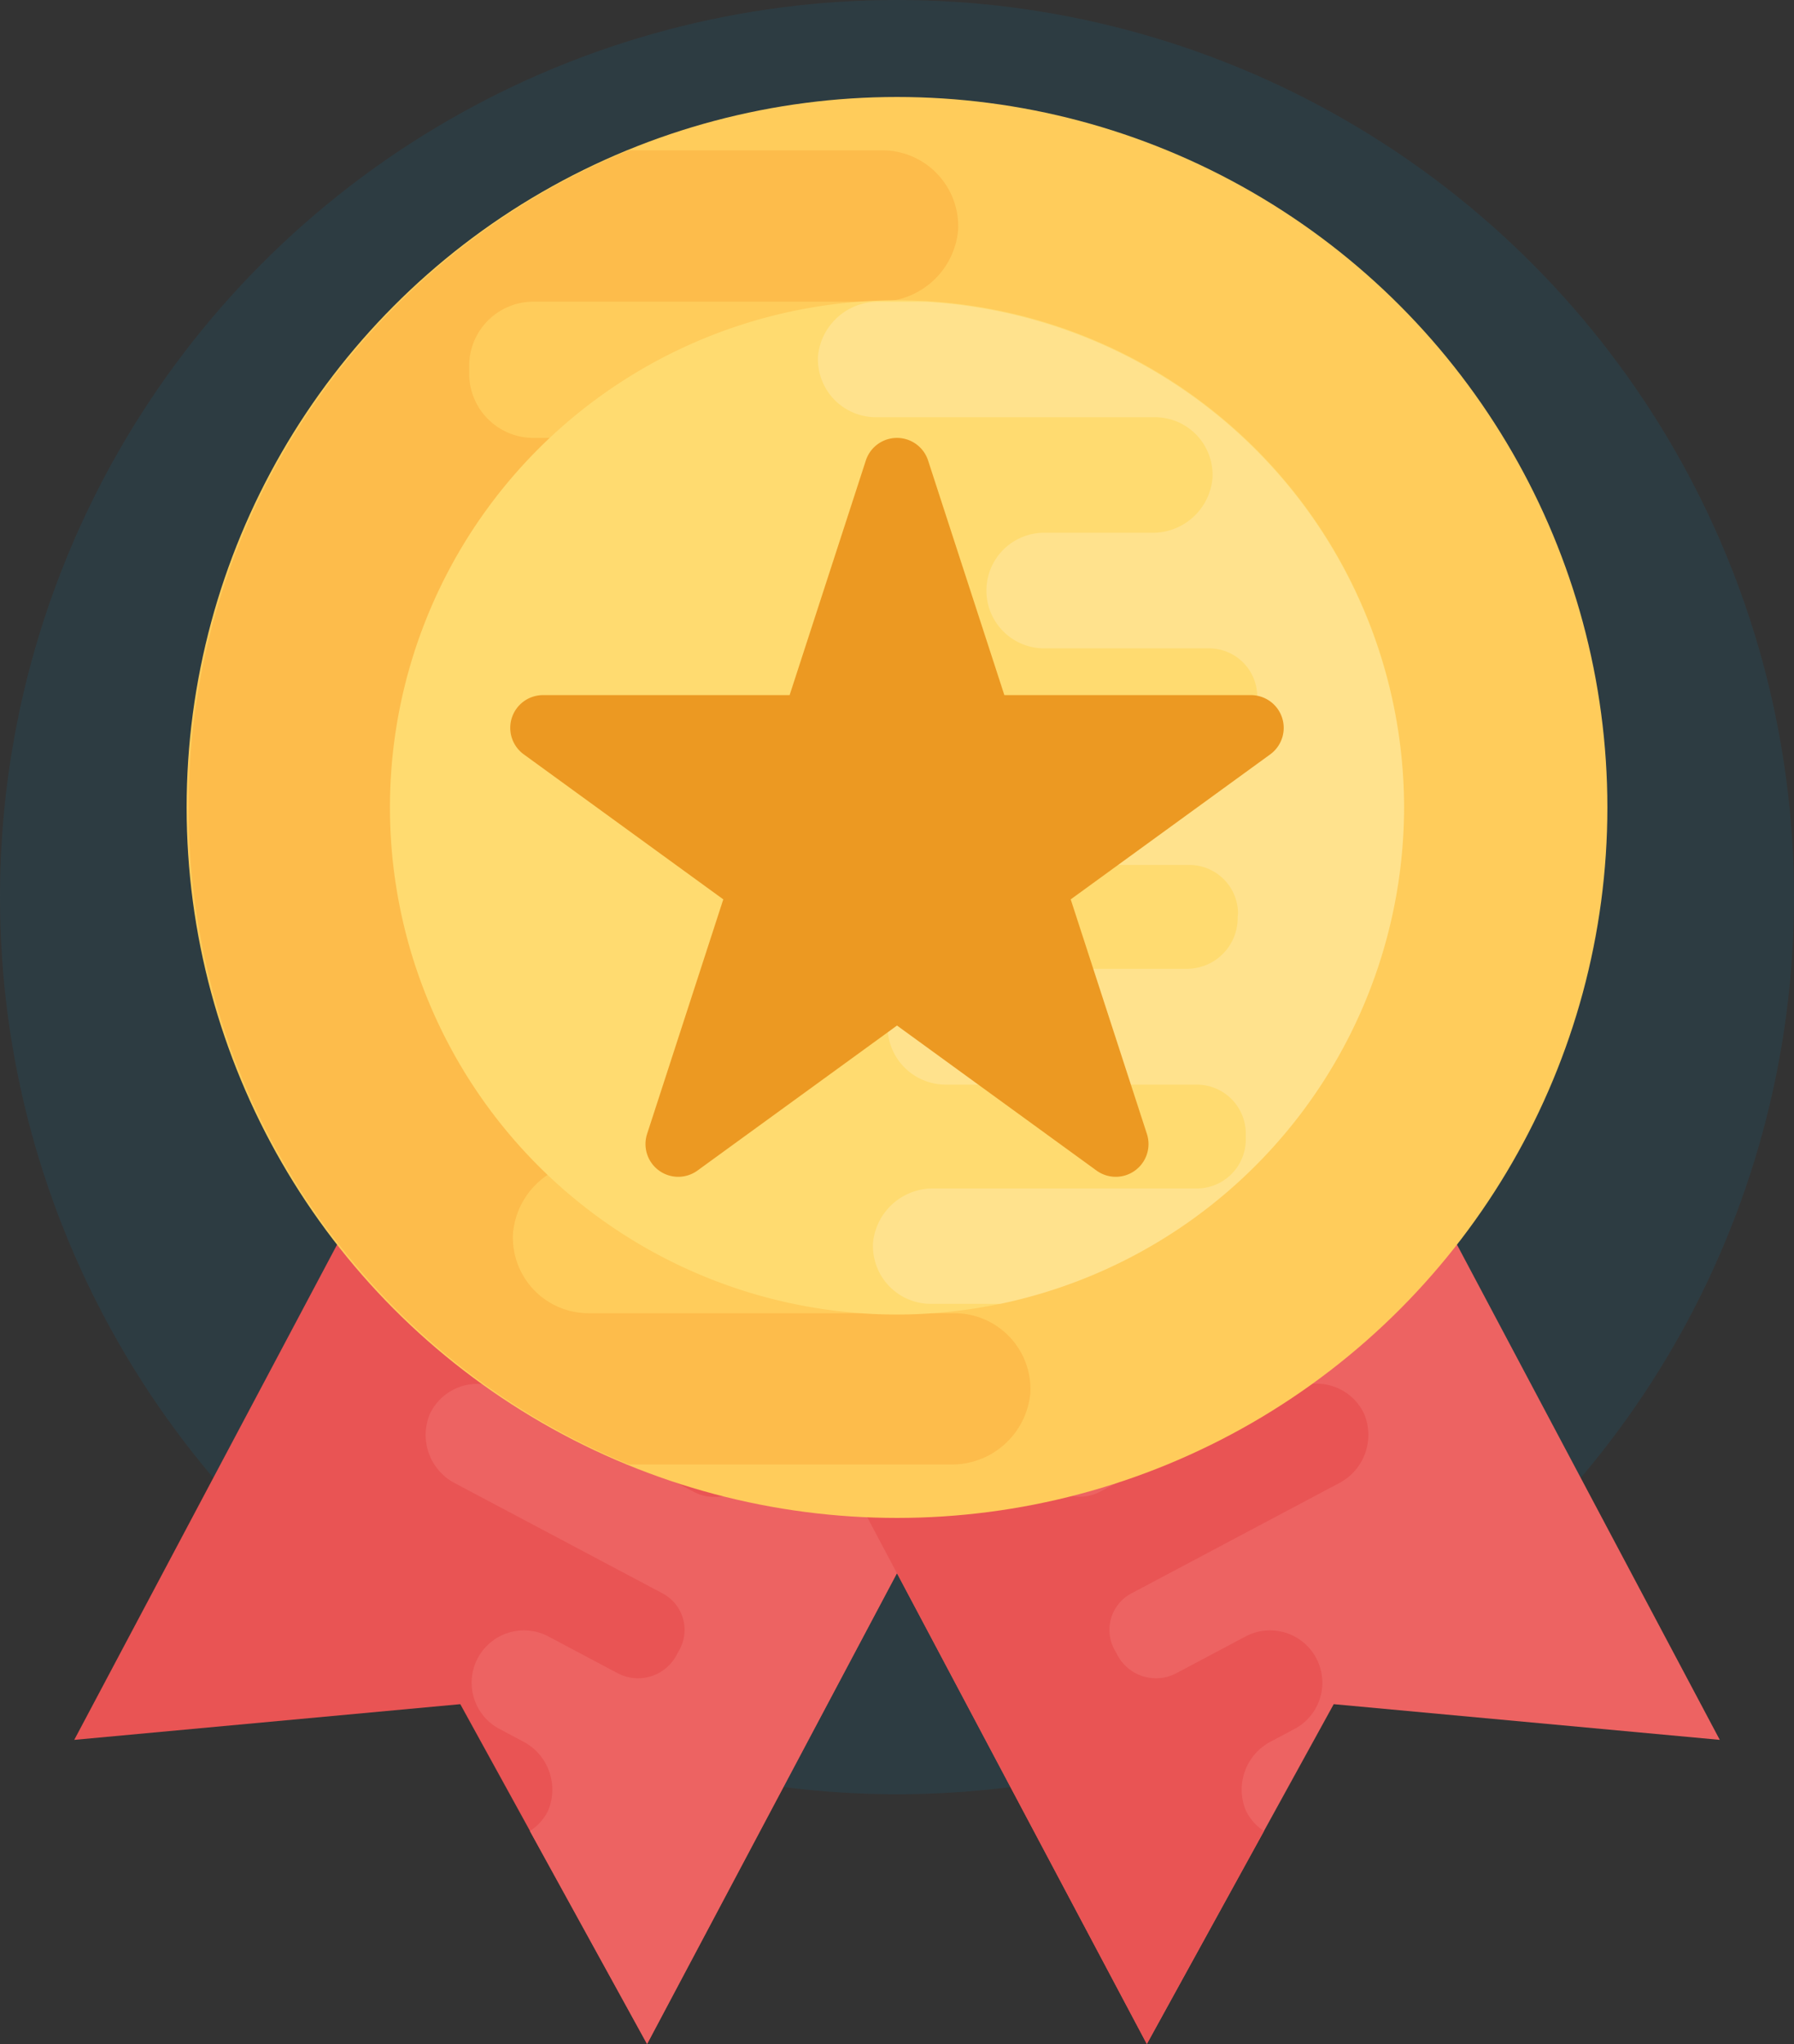 <svg xmlns="http://www.w3.org/2000/svg" width="111" height="126.455" viewBox="0 0 111 126.455"><rect x="0" y="0" width="111" height="126.455" fill="#333333" stroke="none"/><defs><style>.a{fill:rgba(1,136,194,0.11);}.b{fill:#e95454;}.c{fill:#ed6362;}.d{fill:#ffcc5b;}.e{fill:#fdbc4b;}.f{fill:#ffdb70;}.g{fill:#fff;opacity:0.2;}.h{fill:#ec9922;}</style></defs><g transform="translate(-491 -2063.739)"><circle class="a" cx="55.5" cy="55.5" r="55.5" transform="translate(491 2063.739)"/><g transform="translate(455.999 2069.739)"><path class="b" d="M65.9,221.248l-26.305,49.56L63.48,268.6l11.562,21.022,26.305-49.56Z" transform="translate(0 -169.172)"/><g transform="translate(61.324 52.076)"><path class="c" d="M139.507,301.327a3.359,3.359,0,0,0-1.578-4.3l-1.514-.806a3.237,3.237,0,0,1,3.114-5.675l4.278,2.271a2.7,2.7,0,0,0,3.661-1.137l.105-.2a2.553,2.553,0,0,0-.983-3.6l-12.8-6.79a3.369,3.369,0,0,1-1.6-4.3,3.245,3.245,0,0,1,4.459-1.491l11.87,6.3a2.731,2.731,0,0,0,3.679-1.13l.068-.173.019-.038a2.843,2.843,0,0,0-1.171-3.868l-6.658-3.533a3.369,3.369,0,0,1-1.585-4.323,3.258,3.258,0,0,1,4.459-1.491l7.355,3.905a2.746,2.746,0,0,0,3.728-1.265.174.174,0,0,0,.019-.038.177.177,0,0,0,.019-.038,2.742,2.742,0,0,0-1.043-3.8l-7.935-4.21A3.361,3.361,0,0,1,147.9,257.3a3.245,3.245,0,0,1,4.459-1.491l19.576,10.39-26.305,49.56-7.25-13.177A3.081,3.081,0,0,0,139.507,301.327Z" transform="translate(-131.92 -247.383)"/><path class="c" d="M245.249,221.248l26.305,49.56L247.667,268.6l-11.562,21.022L209.8,240.063Z" transform="translate(-191.469 -221.248)"/></g><path class="b" d="M242.249,301.339a3.359,3.359,0,0,1,1.578-4.3l1.514-.806a3.237,3.237,0,0,0-3.114-5.675l-4.278,2.271a2.7,2.7,0,0,1-3.661-1.137l-.105-.2a2.553,2.553,0,0,1,.983-3.6l12.8-6.794a3.369,3.369,0,0,0,1.6-4.3A3.245,3.245,0,0,0,245.1,275.3l-11.87,6.3a2.731,2.731,0,0,1-3.679-1.13l-.068-.173-.019-.038a2.843,2.843,0,0,1,1.171-3.868l6.658-3.532a3.369,3.369,0,0,0,1.585-4.323,3.258,3.258,0,0,0-4.459-1.491l-7.363,3.913a2.746,2.746,0,0,1-3.728-1.265.178.178,0,0,1-.019-.038.176.176,0,0,1-.019-.038,2.742,2.742,0,0,1,1.043-3.8l7.935-4.21a3.361,3.361,0,0,0,1.578-4.293,3.245,3.245,0,0,0-4.459-1.491l-19.576,10.39,26.305,49.56,7.25-13.177A3.134,3.134,0,0,1,242.249,301.339Z" transform="translate(-130.158 -195.319)"/><circle class="d" cx="43.953" cy="43.953" r="43.953" transform="translate(46.548 0)"/><path class="e" d="M119.474,49.627H91.621a3.959,3.959,0,0,1-3.943-3.943l.03-.271v-.06A4.117,4.117,0,0,1,91.832,41.2h19.3a4.883,4.883,0,0,0,4.967-4.455,4.72,4.72,0,0,0-4.7-4.937H90.958a3.98,3.98,0,0,1-3.913-4.154v-.121a3.98,3.98,0,0,1,3.913-4.154h21.4a4.872,4.872,0,0,0,4.937-4.425,4.7,4.7,0,0,0-4.7-4.937H96.927a43.947,43.947,0,0,0,0,81.3h19.9a4.872,4.872,0,0,0,4.937-4.425,4.7,4.7,0,0,0-4.7-4.933l-22.634,0a4.683,4.683,0,0,1-4.677-4.937A4.864,4.864,0,0,1,94.7,76.58h8.775a4.69,4.69,0,0,0-.136-9.377h-13.3a3.911,3.911,0,0,1-3.913-3.943v-.331a3.7,3.7,0,0,1,3.7-3.943H119.2a4.88,4.88,0,0,0,4.967-4.425A4.7,4.7,0,0,0,119.474,49.627Z" transform="translate(-23.012 -10.717)"/><path class="f" d="M153.958,116.185a31.373,31.373,0,1,1,31.374-31.371A31.411,31.411,0,0,1,153.958,116.185Z" transform="translate(-63.458 -40.862)"/><path class="g" d="M265.393,85.108a31.389,31.389,0,0,0-29.574-31.284H232.9A3.718,3.718,0,0,0,229.13,57.2a3.589,3.589,0,0,0,3.581,3.766l17.263,0a3.57,3.57,0,0,1,3.566,3.766,3.71,3.71,0,0,1-3.77,3.382h-6.692a3.576,3.576,0,0,0,.1,7.152h10.146a2.982,2.982,0,0,1,2.983,3.005v.249a2.823,2.823,0,0,1-2.824,3.005h-22.4a3.724,3.724,0,0,0-3.789,3.374,3.589,3.589,0,0,0,3.581,3.766h21.24a3.016,3.016,0,0,1,3.005,3.005l-.023.207v.045a3.141,3.141,0,0,1-3.145,3.167H237.227a3.726,3.726,0,0,0-3.789,3.4,3.6,3.6,0,0,0,3.581,3.766h15.595a3.035,3.035,0,0,1,2.983,3.167v.09a3.035,3.035,0,0,1-2.983,3.167H236.3a3.718,3.718,0,0,0-3.766,3.374,3.586,3.586,0,0,0,3.581,3.766h4.3A31.426,31.426,0,0,0,265.393,85.108Z" transform="translate(-143.518 -41.155)"/><path class="h" d="M200.036,105.524h-15.26L180.057,91.01a2.026,2.026,0,0,0-3.853,0l-4.715,14.514H156.23a2.025,2.025,0,0,0-1.19,3.664l12.345,8.971-4.715,14.514a2.026,2.026,0,0,0,3.118,2.263l12.345-8.971,12.345,8.971a2.026,2.026,0,0,0,3.118-2.263l-4.715-14.514,12.345-8.971A2.026,2.026,0,0,0,200.036,105.524Z" transform="translate(-87.632 -68.52)"/></g></g></svg>